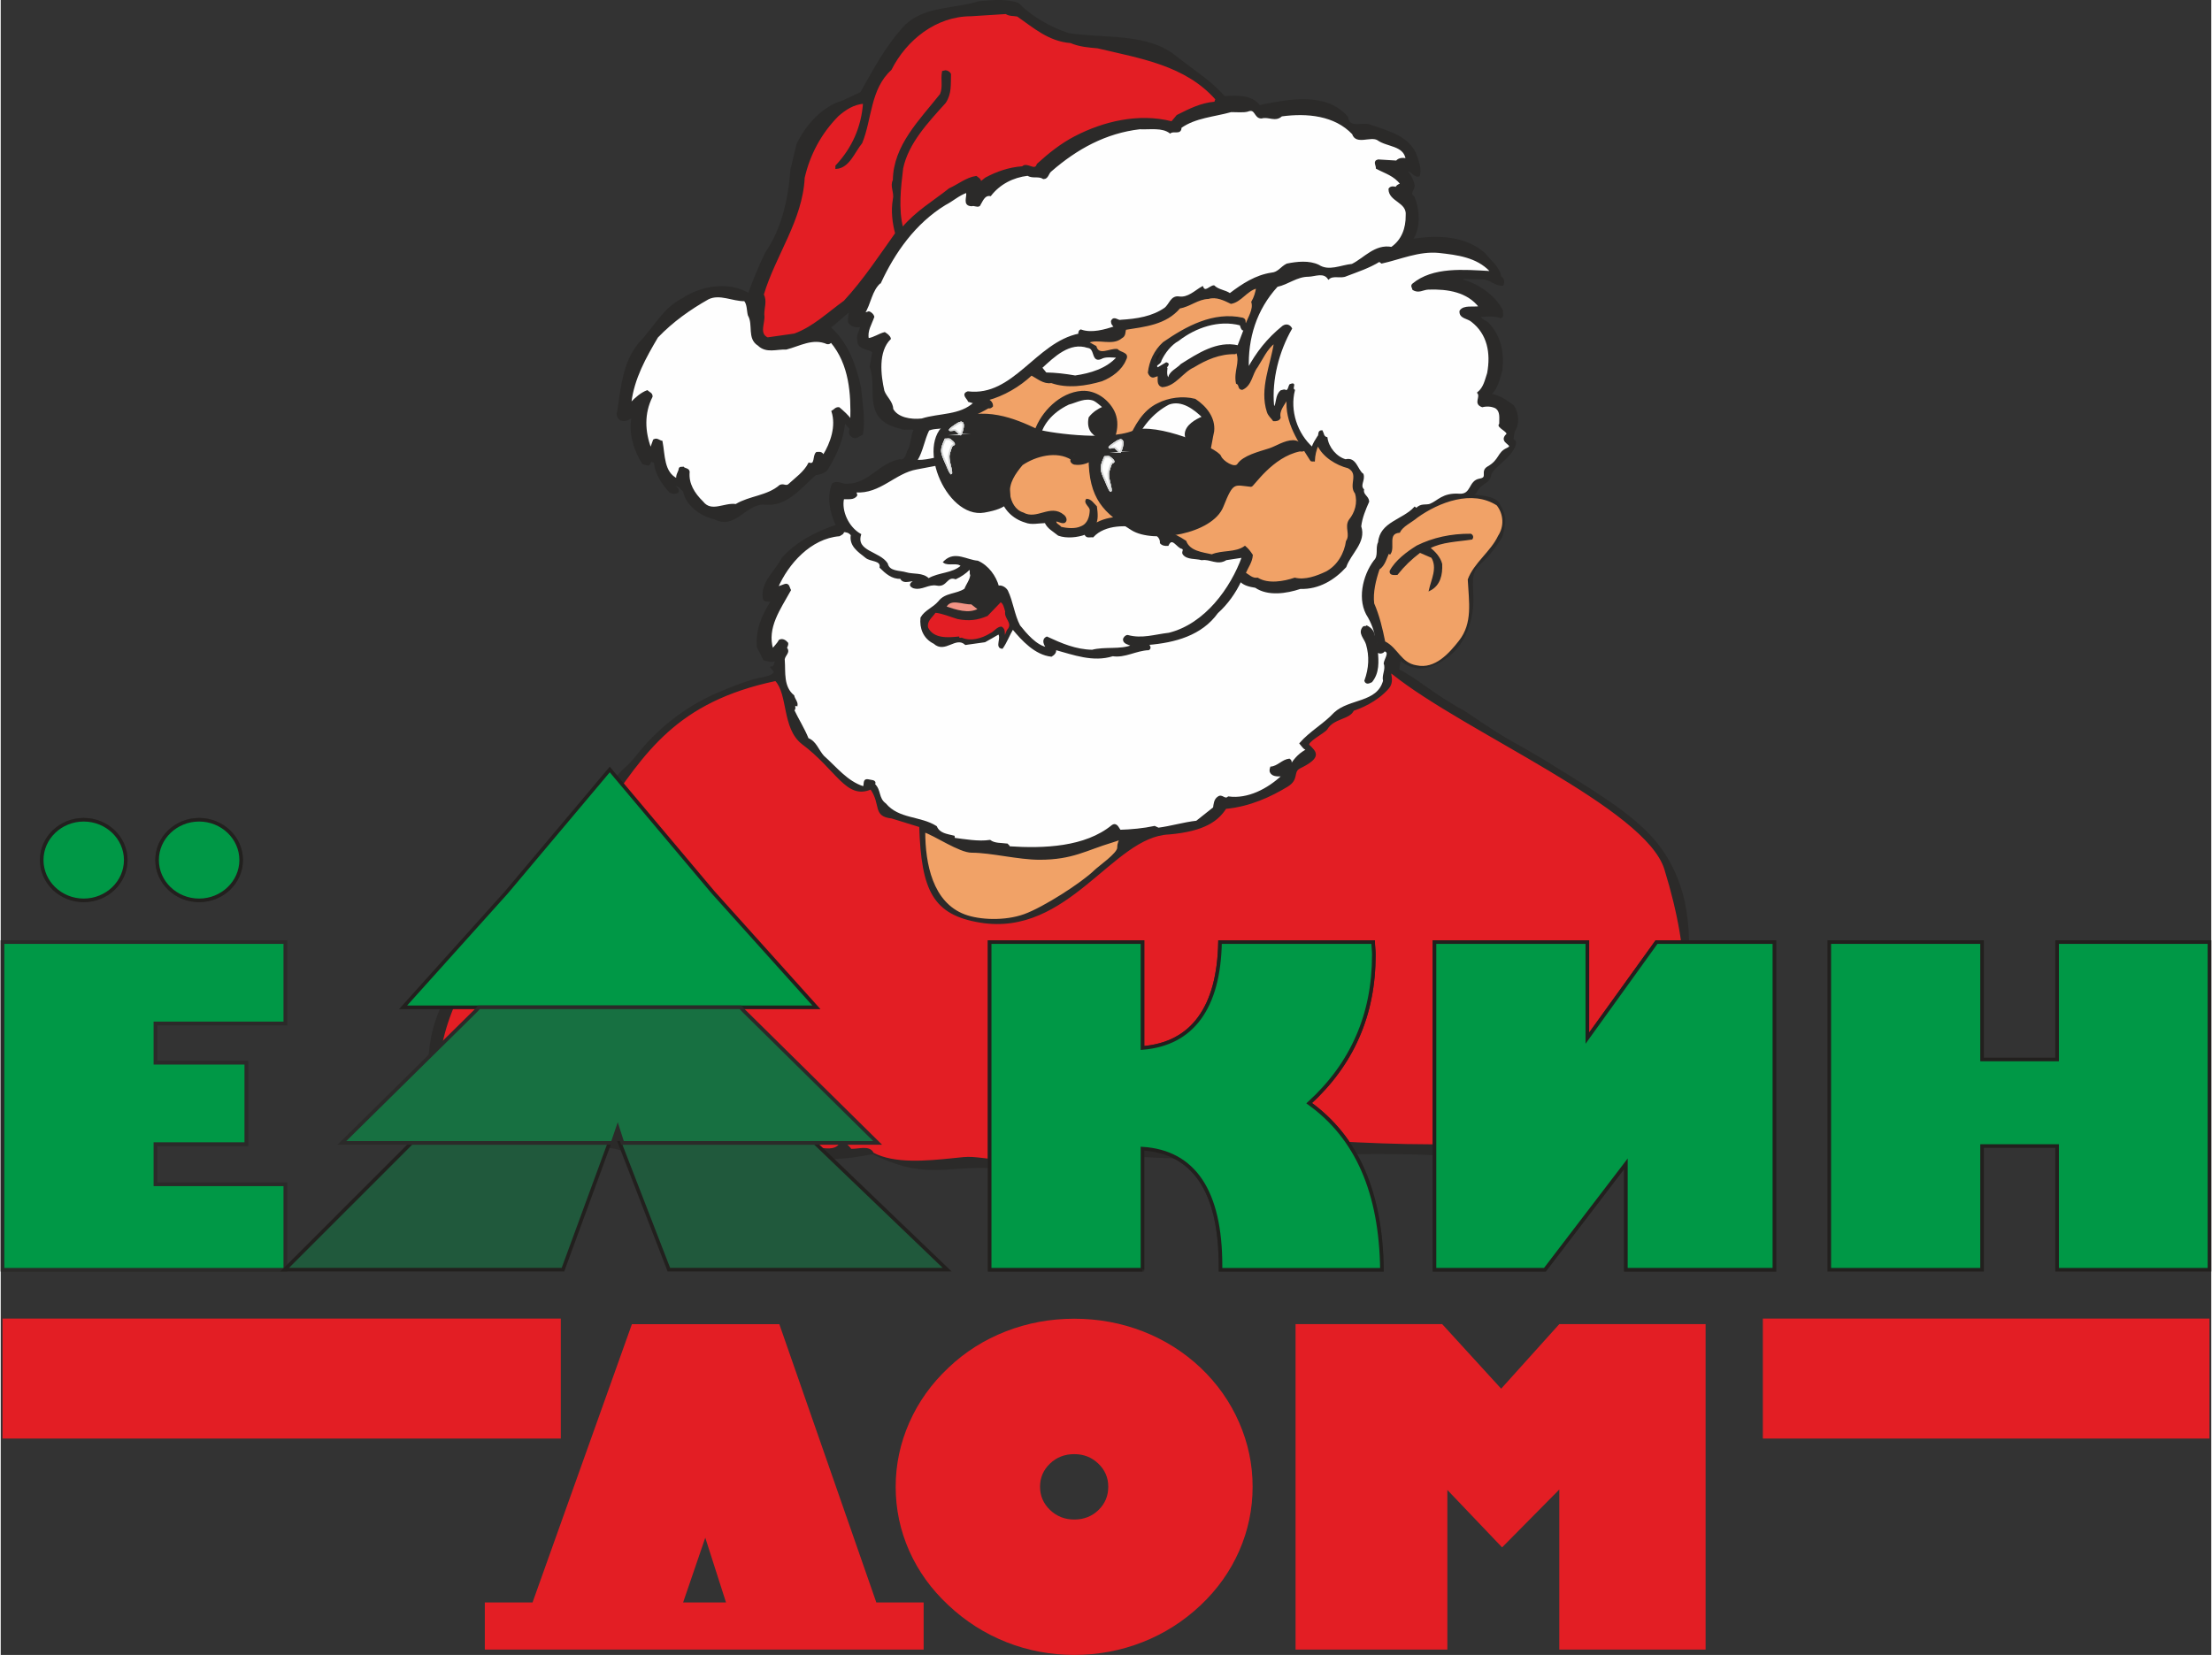 <?xml version="1.0" encoding="UTF-8"?>
<!DOCTYPE svg PUBLIC "-//W3C//DTD SVG 1.1//EN" "http://www.w3.org/Graphics/SVG/1.1/DTD/svg11.dtd">
<!-- Creator: CorelDRAW 2017 -->
<svg xmlns="http://www.w3.org/2000/svg" xml:space="preserve" width="306px" height="229px" version="1.1" style="shape-rendering:geometricPrecision; text-rendering:geometricPrecision; image-rendering:optimizeQuality; fill-rule:evenodd; clip-rule:evenodd"
viewBox="0 0 1442.14 1079.95"
 xmlns:xlink="http://www.w3.org/1999/xlink">
 <rect x="0" y="0" width="1442.14" height="1079.95" fill="#333333" stroke="none"/>
 <defs>
  <style type="text/css">
   <![CDATA[
    .str7 {stroke:#2B2A29;stroke-width:2.36;stroke-miterlimit:22.926}
    .str6 {stroke:#22201E;stroke-width:2.36;stroke-miterlimit:22.926}
    .str5 {stroke:#D9DADA;stroke-width:1.02;stroke-miterlimit:22.926}
    .str4 {stroke:#CCCDCD;stroke-width:1.02;stroke-miterlimit:22.926}
    .str3 {stroke:#C0C1C1;stroke-width:1.02;stroke-miterlimit:22.926}
    .str2 {stroke:#B2B3B3;stroke-width:1.02;stroke-miterlimit:22.926}
    .str0 {stroke:#2B2A29;stroke-width:1.02;stroke-miterlimit:22.926}
    .str1 {stroke:#22201E;stroke-width:1.02;stroke-miterlimit:22.926}
    .fil2 {fill:#FEFEFE}
    .fil5 {fill:#ECEDED}
    .fil1 {fill:#2B2A29}
    .fil3 {fill:#F29385}
    .fil0 {fill:#E31E24}
    .fil4 {fill:#F1A267}
    .fil7 {fill:#22201E}
    .fil9 {fill:#177041}
    .fil8 {fill:#20593C}
    .fil6 {fill:#009846}
   ]]>
  </style>
 </defs>
 <g id="Слой_x0020_1">
  <g id="_2959031366384">
   <polygon class="fil0" points="943.77,1076.44 844.74,1076.44 844.74,864.07 940.38,864.07 978.87,906.21 1016.8,864.07 1112.25,864.07 1112.25,1076.44 1016.8,1076.44 1016.8,972.01 979.48,1009.77 943.77,972.3 "/>
   <path class="fil0" d="M583.86 970.19c0,-14.49 2.97,-28.43 8.88,-41.86 5.91,-13.41 14.42,-25.35 25.53,-35.78 10.82,-10.34 23.35,-18.23 37.5,-23.76 14.13,-5.49 29.02,-8.24 44.57,-8.24 15.71,0 30.59,2.75 44.79,8.24 14.14,5.53 26.67,13.42 37.65,23.76 10.87,10.33 19.25,22.21 25.11,35.64 5.89,13.41 8.83,27.42 8.83,42 0,14.56 -2.89,28.52 -8.73,41.84 -5.85,13.33 -14.24,25.15 -25.21,35.5 -11.08,10.44 -23.66,18.48 -37.81,24.05 -14.19,5.58 -29.03,8.37 -44.63,8.37 -15.44,0 -30.18,-2.79 -44.17,-8.31 -14.04,-5.54 -26.68,-13.57 -37.9,-24.11 -11.11,-10.35 -19.62,-22.12 -25.53,-35.4 -5.91,-13.32 -8.88,-27.28 -8.88,-41.94zm94.18 0l0 0c0,5.9 2.15,10.95 6.49,15.14 4.38,4.19 9.65,6.26 15.81,6.26 6.32,0 11.59,-2.07 15.84,-6.21 4.26,-4.13 6.36,-9.18 6.36,-15.19 0,-5.92 -2.15,-10.93 -6.45,-15.06 -4.32,-4.14 -9.53,-6.21 -15.75,-6.21 -6.26,0 -11.53,2.07 -15.85,6.21 -4.3,4.13 -6.45,9.14 -6.45,15.06z"/>
   <path class="fil0" d="M507.96 864.13l-96.19 0 -64.82 181.57 -31.13 0 0 30.74 20.16 0 98.7 0 48.31 0 98.96 0 20.15 0 0 -30.74 -30.86 0 -63.28 -181.57zm-62.77 181.57l0 0 14.45 -42.25 13.53 42.25 -27.98 0z"/>
   <polygon class="fil0" points="1.18,860.45 365.39,860.45 365.39,938.75 1.18,938.75 "/>
   <polygon class="fil0" points="1149.59,860.45 1440.96,860.45 1440.96,938.75 1149.59,938.75 "/>
   <path class="fil1 str0" d="M291.7 648.69c10.8,-26.08 15.38,-30.52 39.5,-61.88 15.44,-20.06 54.32,-58.33 67.47,-74.61 7.52,-11.97 8.38,-8.68 16.82,-19.44 12,-15.3 30.27,-31.11 53.59,-40.77 7.85,-3.26 10.97,-4.73 22.37,-8.31 11.98,-2.59 10.9,-2.38 13.69,-5 -6.03,-8.38 -0.92,2.1 0.49,-7.96 -2.69,1.46 -4.86,0.31 -7.67,-0.3 -1.39,-2.7 -2.9,-5.6 -4.2,-8.29 -0.87,-10.98 3.22,-20.61 8.95,-29.41 -1.94,-1.46 -4.32,0.41 -5.06,-2.29 -1.51,-10.56 7.98,-17.39 12.3,-26.1 9.39,-10.46 22.35,-17.18 35.42,-21.43 -3.78,-7.88 -6.16,-18.34 -2.61,-27.03 3.05,-2.29 6.5,0.93 10.06,0.3 13.6,-0.3 20.84,-13.67 33.58,-15.95 4.63,0.83 4.33,-4.46 6.13,-6.94 1.85,-4.15 1.65,-9 3.59,-13.04 -2.38,-1.14 -5.53,0.3 -8.55,-0.74 -5.82,-1.55 -10.99,-3.3 -14.78,-8.38 -6.04,-8.92 -1.51,-21.55 -5.4,-31.81l1.72 -9.73c-3.23,-2.58 -10.13,-1.76 -9.72,-7.66 -0.85,-3.42 1.41,-5.91 1.84,-8.91 -2.69,0.21 -6.14,0.21 -7.98,-2.9 -0.1,-2.28 0.2,-5.18 1.07,-7.56 -4.09,2.9 -8.75,7.76 -13.37,11.08 11.76,10.67 16.72,24.97 19.85,39.57 0.86,9.32 2.91,21.02 1.19,30.04 -2.17,1.04 -4.64,3.62 -6.9,1.14 -1.84,-1.04 -1.09,-3.63 -0.77,-4.57l-3.88 -4.45c-0.77,10.06 -4.97,20.4 -10.47,29.42 -1.53,3.31 -5.18,4.46 -8.43,4.77 -9.93,8.69 -19.21,21.33 -33.89,19.16 -12.63,0.3 -18.57,16.67 -32.08,9.63 -8.51,-1.76 -18.36,-8.8 -19.97,-18.03 -2.04,-1.24 -2.81,-3.72 -5.73,-3.72l-0.43 0.31c0.86,1.04 3.04,2.17 2.27,4.15 -1.84,1.13 -3.35,0.72 -5.06,0 -5.2,-5.71 -9.29,-11.93 -10.06,-19.38l-2.58 -1.04c-0.33,1.04 -0.67,3.33 -2.58,2.5l-2.51 -0.73c-5.6,-8.9 -8.84,-19.48 -6.9,-30.55 -1.84,1.44 -4.2,3.2 -7.55,2.07 -1.64,-1.04 -2.81,-3.53 -1.74,-5.5 2.28,-15.11 3.46,-31.49 13.61,-44.02 9.93,-10.05 15.88,-23.2 28.92,-29.52 11.46,-7.77 29.16,-10.67 41.59,-3.73 0.31,0.62 0.85,0.2 1.28,0.31 3.25,-8.9 6.8,-17.71 11.02,-26.31 10.8,-15.74 15.13,-35.01 16.53,-54.37l3.98 -16.57c5.61,-11.91 16.42,-24.34 29.6,-28.07l11.97 -5.59c8.42,-14.92 16.76,-30.98 29.5,-44.34 12.93,-11.81 31.73,-9.94 47.38,-14.91 8.08,-0.62 17.7,-1.87 25.68,1.14 8.88,9.01 20.74,15.64 32.84,19.68 23.1,3.62 50.31,-0.32 69.22,14.29 10.78,8.9 22.55,15.64 32.47,26.83 7.78,-0.52 17.73,-1.14 22.8,5.9 18.13,-3.73 43.5,-9.01 57.34,7.35 1.28,8.5 10.03,3 15.22,5.5 11.33,3.82 25.58,7.35 29.89,20.09 1.31,3.93 3.02,8.49 1.74,12.52 -3.14,1.15 -4.86,-4.03 -8.21,-3.1 2.38,2.59 3.89,5.39 4.63,8.6 1.2,3.31 -3.75,5.8 0,8.39 3.58,8.28 4.33,20.2 -1.07,27.97 16.08,-2.69 34.66,-2.28 47.39,9.11 3.69,4.76 9.61,9.01 10.38,15.22 2.26,1.04 2.16,3.42 1.52,5.18 -4.97,0.42 -8.45,-4.45 -13.61,-4.14l-12 -0.31c-0.54,0.31 -0.97,0.72 -0.74,1.35 10.03,2.7 21.25,10.15 26.01,20.09 -0.43,0.83 0.98,4.04 -1.18,4.14 -3.78,-1.55 -8.97,-1.13 -13.29,-0.72 0.12,2.07 3.35,3.1 5.08,4.45 8.08,8.71 10.16,18.75 8.96,30.55 -1.62,5.61 -2.58,11.51 -7.24,15.97 5.62,1.03 10.38,4.04 14.91,7.65 3.02,4.88 3.78,11.6 0.33,16.47l-0.87 5.7c3.13,-0.34 2.43,5.57 -5.55,12.81 -4.96,4.5 -8.15,7.16 -8.85,9.82 -1.02,5.98 -6.32,4.81 -9.28,11.03 -2.17,4.55 -15.25,2.42 -10.05,2.43 5.34,0.03 21.28,-0.38 24.6,5.27 2.4,4.12 4.3,7.82 3.79,12.85 -0.28,2.72 -1.39,8.16 -1.87,8.89 -1.97,3.04 -6.98,11.26 -14.28,17.58 -6.87,5.98 -4.5,13.73 -4.54,24.45 -0.03,7.79 -2.61,21.9 -11.62,31.78 -4.04,4.43 -14.68,12.33 -24.01,11.52 -10.59,-0.89 -16.98,-11.31 -13.89,-7.35 3.43,4.36 2.4,-2.77 1.12,9 10.95,5.01 23.13,16.6 42.54,26.89 40.29,27.36 22.69,13.42 70.41,43.4 31.44,19.49 49.39,32.71 60.44,49.81 21.04,32.65 14.83,66.35 15.16,96.73 -2.78,11.08 -25.37,105.42 -165.06,99.27 -21.06,-1.36 -82.18,-0.83 -136.23,1.58 -47.92,2.13 -52.86,-2.36 -64.17,0.65 -15.88,4.14 -56.55,7.43 -72.77,8.05 -41.22,-7.12 -54.06,8.76 -93.16,-11 -4,0.13 -23.26,7.16 -70.24,0.62 -14.25,1.34 -32.92,-0.33 -48.57,-0.13 -13.92,-0.3 -31.84,-1.98 -44.61,-2.71 -15.22,-4.52 -18.49,0.12 -34.39,0.96 -19.9,4.94 -72.87,-0.66 -91.65,-12.67 -5.85,-21.2 -3.58,-21.07 -0.61,-43.66 1.41,-10.73 0.71,-23.46 12.73,-46.35z"/>
   <path class="fil0 str0" d="M620.73 756.35c-16.4,1.65 -37.83,3.73 -51.69,-3.72 -2.31,-5.05 -9.45,-2.16 -14.41,-2.46 -1.35,-1.66 -3.91,-4.97 -6.73,-4.14 -3.91,7.13 -15.21,2.27 -22.07,2.48 -5.73,-1.44 -7.64,-4.18 -11.99,-6.84 -21.05,1.32 -42.64,3.17 -63.18,-1.42 -10.36,-1.23 -22.12,-0.72 -29.46,-7.14 -4.09,0.83 -8.11,-3.52 -10.59,-0.53 -3.99,-0.41 -7.44,2.39 -11.23,0.53 -16.19,5.38 -37.03,2.79 -54.09,3 -9.93,-1.87 -20.28,-2.8 -28.93,-7.25 -6.47,-0.42 -11.03,-5.28 -17.26,-5.91l-14.05 -6.83c-2.58,-43.6 15.56,-77.99 42.87,-110.62 10.36,-9.43 13.61,-22.88 23.1,-33.24 12.86,-15.03 30.22,-26.21 41.46,-41.84 27.51,-39.69 47.88,-72.76 113.08,-86.53 8.61,9.12 4.54,31.06 17.31,41.19 22.7,16.85 28.92,36.53 44.83,29.56 7.37,10.53 1.28,17.64 13.64,18.97l18.38 5.68c1.36,41.96 9,57.26 39.21,62.27 57.37,9.49 86.3,-56.11 123.13,-57.52 23.4,-2.02 32,-8.86 37.03,-16.69 15.99,-1.5 29.62,-8.02 40.13,-14.37 7.62,-4.61 3.12,-9.35 8.16,-11.97 14.38,-7 10.51,-10.14 6.01,-14.57 -2.3,-2.27 10.38,-8.66 11.62,-10.75 4.36,-7.46 15.01,-6.61 17.31,-12.3 4.04,-1.3 15.19,-5.56 22.89,-14.45 4.6,-5.35 -1.23,-12.66 3.07,-9.24 47.27,37.82 165.12,87.11 177.55,127.43 73.15,237.12 -183.21,170.08 -315.36,174.89 -22.76,4.55 -45.78,8.6 -68.44,13.87 -14.68,1.77 -28.93,0.52 -44.04,2.39 -28.57,-3.44 -23.69,-3.29 -37.26,-1.93z"/>
   <path class="fil0 str0" d="M497.32 192.18c7.77,-25.88 25.37,-48.67 26.67,-76.22 3.45,-15.02 10.69,-28.9 22.12,-40.5 4.86,-4.25 10.26,-7.77 16.96,-8.28 -1.08,15.63 -7.13,29.51 -18.03,41.11l0 1.45c8.41,-0.62 11.67,-10.77 16.52,-16.57 6.37,-15.54 5.19,-35.21 19.11,-47.86 9.82,-19.47 29.26,-35.21 52.35,-35.21l22.79 -1.45c2.18,1.55 4.97,1.14 7.57,1.66 10.8,7.56 20.62,16.26 34.66,17.3 5.83,2.48 11.66,2.89 17.6,3.42 27.85,6.63 57.31,11.07 77.29,33.66l-0.75 2.17c-9.17,0.73 -16.74,4.66 -24.62,8.6l-3.56 4.24c-21.71,-5.59 -44.71,0.11 -63.05,9.64 -8.85,4.56 -17.06,11.08 -24.53,17.91 -1.71,5.4 -6.79,-1.34 -9.81,1.77 -8.85,0.62 -16.74,3.41 -24.07,7.35l-3.35 2.69c0.1,-1.97 -1.51,-2.69 -2.81,-3.72 -6.38,0.93 -11.54,5.38 -17.37,7.97 -10.7,8.49 -21.48,14.61 -30.77,25.58 -3.15,-12.53 -1.53,-26.3 0,-39.15 3.55,-16.57 16.29,-30.04 27.85,-42.88 3.89,-5.9 3.13,-11.91 3.36,-18.44 -0.44,-1.13 -1.85,-1.96 -3.05,-2.07l-1.81 0.42c-0.98,5.59 0.74,9.63 -1.31,14.81 -13.5,17.09 -30.47,33.46 -30.76,56.03 -2.05,3.84 1.06,8.09 0,12.53 -1.31,7.47 -0.34,15.24 1.5,22.17 -10.48,14.71 -20.85,30.56 -33.58,44.33 -10.69,7.67 -20.31,17.09 -32.61,21.54l-17.6 2.5c-6.36,-2.91 -1.73,-10.26 -2.58,-15.23 -0.1,-4.98 1.94,-8.81 -0.33,-13.27z"/>
   <path class="fil2 str0" d="M515.04 385.05c-0.87,-1.24 -0.87,-4.45 -3.59,-3.42l-4.85 1.77c6.8,-15.74 21.59,-32.42 40.49,-33.98 1.07,-0.73 2.71,-1.14 2.58,-2.68 2.07,0 3.89,0.41 5.42,2.37 -1.2,6.93 4.53,10.67 9.39,14.5 2.91,2.58 10.25,1.45 9.39,6.63 3.55,3.52 7.77,7.35 13.27,6.94 1.94,4.35 7.67,0.41 9.72,1.97 -1.18,0.3 -2.68,0.93 -3.12,2.18 -0.33,1.03 1.07,1.75 1.84,2.07 5.4,1.54 9.39,-2.8 15.12,-1.77 6.46,1.35 6.13,-6.31 12.3,-4.14 3.12,-1.44 6.47,-3.63 8.95,-6.22 1.4,0.63 0.23,2.71 1.07,3.95 -0.31,3.4 -2.78,6.31 -3.88,9.31 -5.5,3.73 -12.84,2.59 -17.06,8.19 -3.77,4.35 -8.85,5.79 -11.54,10.46 -0.67,6.52 1.62,13.15 8.41,16.46 7.14,6.54 13.95,-5.18 20.52,0.73l12.53 -1.77c3.02,-1.65 6.04,-3.41 9.05,-5.17 2.49,2.79 -2.14,9.11 2.29,9.42 2.81,-4.02 4.42,-8.7 6.9,-12.74 6.27,7.56 14.68,16.78 25.17,17.92 1.61,-0.93 3.21,-2.48 2.47,-4.45 12.1,3.31 24.85,8.19 37.57,4.14 7.99,1.24 15.12,-3.62 23.44,-3.94 1.51,-0.93 0.33,-2.38 -0.34,-3.41 17.3,-1.44 34.66,-6.01 45.14,-20.61 6.48,-5.8 11.56,-13.05 15.13,-20.61 2.47,2.59 6.13,3.32 9.81,3.93 8.21,5.6 20.19,3.74 29.16,0.73 12.09,0.42 22.22,-5.91 29.56,-13.98 3.05,-8.91 13.18,-16.06 9.72,-26.32 0.67,-5.79 2.92,-11.08 5.2,-16.26 -0.23,-3.3 -3.99,-4.13 -3.35,-7.67 -2.82,-2.99 0.86,-6.1 -0.33,-10.03 -3.86,-2.7 -4.43,-11.09 -11.24,-9.33 -6.23,-1.76 -11.43,-8.08 -12.3,-14.5 -2.37,-0.52 -2.24,-2.9 -3.12,-4.45 -2.7,0 -1.2,2.69 -2.6,3.83 -1.28,2.28 -3.12,4.46 -3.57,7.24 -10.35,-9.1 -15.31,-24.33 -11.96,-37.69 -2.27,-1.45 1.82,-5.19 -2.61,-3.52 -0.87,1.34 -0.74,3.72 -2.79,4.04 -0.66,-1.03 -2.27,-0.1 -3.15,0 -3.45,3.01 -2.27,7.77 -4.42,11.07l-0.63 -1.75c-1.51,-16.67 3.22,-35.22 11.76,-50.14 -1.2,-2.06 -3.14,-2.8 -5.4,-1.34 -10.16,8.18 -17.06,17.2 -22.78,27.66 -0.77,-19.99 5.05,-38.84 18.9,-53.97 7.23,-1.55 12.73,-6.63 20.51,-6.63 4.19,-0.1 9.92,-3 13.07,1.76 2.91,-2.8 8.08,-0.31 11.53,-2.07 7.34,-2.8 14.92,-5.28 21.61,-9.43l1.52 1.14c11.86,-2.59 24.16,-8.18 37.23,-6.94 12.2,1.35 24.84,2.91 33.59,12.12l0 0.73c-17.17,-0.93 -37.37,-2.9 -50.54,8.19 -1.08,1.13 0.13,2.17 0.23,3.21 3.65,2.37 6.36,-0.22 10.03,-0.32 12.63,-0.42 25.59,1.66 33.36,11.81 -4.21,0.82 -10.25,-0.93 -12.62,2.69 -0.44,4.56 4.95,4.35 7.54,6.63 10.48,8.08 12.97,20.62 10.48,33.97 -1.5,4.46 -2.37,9.44 -6.46,12.75 2.34,2.9 -2.72,6.93 2.78,8.9 3.02,-0.72 6.07,-0.51 8.75,0.73 3.78,2.48 2.71,6.94 2.81,10.87 -2.48,1.56 6.07,4.74 4.55,6.71 -5.83,5.45 6.35,6.5 0.03,9.31 -5.93,2.62 -4.52,7.51 -12.35,11.96 -5.01,2.85 0.77,7 -5.42,8.02 -7.12,1.14 -4.92,10.42 -13.35,9.86 -10.93,-0.7 -13.74,4.54 -19.06,6.59 -2.48,0.93 -6.17,-0.55 -8.87,2.82l-1.13 -0.88c-7.68,8.38 -22.35,9.73 -23.43,22.78 -1.94,3.62 0.54,8.8 -2.91,12.11 -7.24,9.74 -11.03,25.81 -3.69,36.67 3.05,5.49 4.87,11.29 5.4,17.61 -0.53,-1.54 -1.28,-3.84 -2.05,-5.91 -0.3,-2.68 -2.37,-4.66 -4.63,-5.79 -0.66,0.73 -1.63,0 -2.27,0.73 -3.13,3.82 1.07,6.93 2.27,10.97 2.26,7.76 1.94,15.64 -1.07,23.93 0.84,2.27 3.01,0.93 4.19,0.42 4.66,-5.81 4.22,-12.85 3.56,-20.2 0.66,1.44 2.17,1.86 3.79,1.03l1.07 -1.03c4.22,0.93 0.33,5.58 0,8.38 1.51,4.04 -1.38,7.56 -0.41,11.4 -4.11,14.91 -22.35,11.9 -32.18,21.12 -6.59,7.15 -15.88,12.23 -22.35,19.68 1.51,1.77 2.69,4.04 4.96,3.95 -4.66,2.07 -8.65,6.1 -11.12,10.55 -0.44,-1.23 0.97,-2.79 -0.98,-4.04 -4.52,0.53 -7.33,4.77 -11.96,5.18 -0.57,1.67 -0.77,2.91 0.74,4.25 1.94,1.66 5.39,0.93 6.8,1.24 -9.49,8.92 -22.55,15.75 -35.3,13.99 -2.48,2.28 -4.11,-1.87 -6.6,0 -2.47,1.55 -2.57,4.76 -2.91,6.93l-11.23 8.92c-8.42,0.93 -16.83,3.51 -24.94,4.55l-2.48 -1.14c-7.23,1.55 -15.34,2.29 -22.56,2.5 -1.19,-1.46 -2.27,-5.08 -5.08,-3.12 -17.6,14.39 -44.59,15.43 -67.47,13.88 0.42,-0.94 -0.77,-1.14 -1.08,-1.77 -3.88,-0.51 -8.21,-0.1 -11.23,-2.37 -7.34,1.14 -16.63,-0.52 -23.86,-1.46 0.74,-0.2 0.3,-0.92 0.3,-1.35 -4.52,-1.13 -9.49,-1.54 -11.53,-6.31 -10.39,-6.63 -24.39,-4.45 -33.14,-14.81 -5.1,-3.73 -3.03,-8.9 -7.25,-12.84 1.41,-2.69 -2.48,-2.28 -3.99,-2.8 -3.58,-0.62 -1.63,3.52 -3.14,4.56 -10.79,-3.42 -17.7,-12.65 -26.12,-20.1 -3.58,-4.03 -4.96,-9.52 -10.04,-11.39 -2.59,-6.53 -6.48,-12.54 -9.39,-18.75 1.28,-0.71 0.43,-2.28 0.64,-3.41 0.33,0.62 0.97,0.1 1.51,0.3 0.32,-2.07 -1.72,-4.04 -2.15,-6.21 -7.14,-5.8 -5.63,-15.52 -6.17,-22.89 -0.63,-3.32 4.12,-5.18 1.41,-8.29 0.23,-1.04 1.07,-1.85 0.77,-3.21 -1.31,-1.54 -3.15,-2.69 -5.09,-1.76 -1.18,2.18 -3.12,4.05 -4.63,5.9 -4.33,-14.28 4.96,-26.71 11.56,-38.73z"/>
   <path class="fil2 str0" d="M549.67 325.29c3.15,-0.21 6.94,0.72 8.64,-2.17l-0.64 -2.29c15.99,1.15 25.48,-12.52 39.96,-15.02l14.15 -2.68c4.74,3.31 10.68,-0.63 15.85,0.71 10.05,-0.51 14.15,9.42 21.6,14.1l0.75 -0.73c3.78,1.45 1.95,4.03 2.82,7.04 1.4,7.76 7.87,13.98 15.65,16.26 3.99,1.66 8.54,0.42 13.07,0.32 1.71,3.83 5.06,5.38 8.62,8.28 5.29,1.87 12.22,1.14 17.29,-0.72 0.87,2.79 3.35,1.45 5.06,1.76 7.68,-8.39 22.46,-8.39 33.48,-5.49 3.89,2.49 11.13,3.93 10.79,9.63 1.18,1.35 2.92,1.55 4.66,1.45 2.91,-6.42 6.36,1.86 9.49,1.96 1.84,1.25 -0.44,2.49 0.76,3.95 2.49,3.2 7.89,2.27 11.88,3.41 5.38,-0.94 10.25,3.63 15.85,0l10.82 -1.66c-7.34,20.51 -24.3,44.13 -48.06,50.03 -9.28,1.03 -17.49,4.04 -26.98,1.45 -1.21,0 -2.05,1.14 -2.48,2.07 -0.33,3.11 3.65,3.11 5.39,4.45 -7.67,3.12 -17.82,0.94 -26.03,3.12 -10.9,-0.22 -20.19,-4.25 -29.57,-8.6 -3.25,1.55 -1.41,4.76 0,6.93 -7.14,-1.34 -13.61,-9.1 -17.93,-14.49 -3.78,-7.25 -4.53,-15.64 -7.98,-22.78 -1.2,-2.08 -4.01,-3.54 -5.83,-2.81 -1.84,-6.62 -6.6,-13.36 -13.4,-16.37 -7.35,-0.61 -14.68,-6.31 -21.26,-0.31l-0.76 0.74c2.91,2.27 9.07,-0.64 11.56,2.48 -5.74,5.38 -14.81,4.55 -21.59,8.59 -3.79,-3.92 -10.05,-2.58 -14.57,-3.92 -4.33,-1.37 -11.24,-0.43 -12.54,-6.12 -4.96,-7.67 -20.84,-7.67 -17.39,-19.05 -7.98,-4.47 -12.94,-15.24 -11.13,-23.52z"/>
   <path class="fil2 str0" d="M573.87 184.21c8.94,-19.26 22.25,-38.63 42.22,-50.85 5.06,-2.59 8.75,-6.21 14.15,-8.08 0.97,3.01 -2.61,8.49 3.11,8.8 1.95,-0.62 3.46,0.93 5.07,0 1.64,-2.58 3.05,-7.35 7.24,-6.62 5.96,-7.67 14.68,-12.12 24.3,-13.26 3.45,2.07 7.03,0 10.35,2.17 2.82,0 2.82,-3.42 4.76,-4.87 16.96,-14.81 35.86,-25.06 57.98,-27.65 6.81,0.31 14.69,-1.24 19.87,2.69 2.49,-1.86 6.91,1.24 6.91,-3.42 9.49,-6.73 21.82,-7.35 32.82,-10.46 3.68,0 8.31,0.42 10.79,-0.31 5.63,-2.28 4.43,4.56 9.08,4.46 4.76,-1.35 8.95,2.48 13.07,-1.35 16.72,-2.28 34.86,-0.52 46.52,11.81 2.18,6.94 11.46,1.03 16.19,3.72 6.17,4.57 17.29,3.32 18.8,12.85 -2.05,-0.52 -4.96,-0.52 -6.47,1.45l-12 -0.73c-3.11,0.73 -0.87,3.32 -0.97,5.18 5.6,3.01 11.67,4.56 15.89,10.36 -0.77,0.31 -2.18,0.73 -2.92,1.77l0 0.72c-1.53,-0.52 -3.68,-0.93 -4.76,0.72 0,7.98 12.11,8.19 11.23,17.2 0.11,8.49 -2.7,16.25 -9.72,21.13 -10.68,-1.98 -17.6,7.04 -25.7,11.07 -7.44,0.73 -15.22,4.98 -22.02,0.53 -6.14,-2.91 -13.94,-2.08 -20.52,-0.73 -3.78,1.86 -5.59,5.59 -10.05,5.9 -10.36,1.56 -18.87,7.16 -27.19,13.47 -3.14,-2.28 -7.46,-2.28 -10.48,-5.18 -2.49,0.1 -5.73,4.87 -7.44,0.62 -4.66,2.59 -9.28,7.56 -15.35,6.63 -4.97,-0.73 -5.93,4.87 -8.95,7.25 -8.32,5.8 -18.36,7.35 -28.83,7.98 -2.14,0.72 -4.52,-2.91 -6.03,0.41 0,1.76 0.63,2.48 2.15,3.73 -6.47,2.18 -15.32,4.77 -22.36,2.18 -1.07,0.51 -1.17,1.55 -1.07,2.68 -27.86,5.61 -42.63,41.34 -72.56,37.71 -4.09,1.35 0,4.14 0.54,5.9 1.4,0.41 2.37,0.73 3.78,1.04 -9.29,8.8 -23,7.15 -34.32,10.77 -7.34,0.83 -16.09,-0.72 -19.23,-6.63 0,-4.55 -4.2,-7.65 -5.74,-11.8 -2.35,-10.36 -4.19,-25.9 4.22,-34.18 -0.43,-1.67 -2.24,-2.9 -3.55,-3.74 -3.78,0.93 -6.9,3.43 -10.8,3.94 -1.19,-5.29 1.95,-9.73 3.56,-14.5 -0.33,-1.24 -1.71,-2.69 -3.12,-3.01l-3.25 1.04c4.32,-6.52 4.66,-15.33 10.8,-20.51z"/>
   <path class="fil0 str0" d="M609.59 399.35c4.87,0.41 9.86,2.69 14.81,4.14 7.35,1.44 12.74,0.72 19.11,-1.97l8.75 -9.11c2.25,0.93 2.81,4.13 3.55,6.63 -0.87,4.34 4.66,7.03 1.85,11.39 -1.51,1.55 -1.51,3.72 -2.82,5.49 -0.64,-1.97 0.54,-5.08 -2.04,-6.52 -2.72,0.1 -4.43,3.21 -7.14,4.35 -5.27,3.3 -12.74,5.48 -18.77,2.88 -0.88,0.12 -1.95,0.42 -2.05,-0.71 -7.14,0.71 -16.53,1.44 -20.31,-6.22 -0.97,-4.77 2.92,-7.04 5.06,-10.35z"/>
   <path class="fil3 str0" d="M633.35 393.86l4.76 3.72c-6.7,3.74 -15.11,0.72 -21.71,-1.45 3.15,-6.42 11.13,-1.96 16.95,-2.27z"/>
   <path class="fil4 str0" d="M624.84 275.77c6.14,-3.31 13.17,-6.1 19.41,-9.83 1.1,0.3 1.84,-0.11 2.61,-0.94 0,-2.06 -1.2,-3.31 -3.04,-4.24 10.38,-2.8 20.54,-8.7 28.62,-16.25 4.12,2.17 8,5.78 12.97,4.95 10.46,3.74 22.65,1.87 32.81,-1.13 6.47,-2.48 12.97,-7.35 15.44,-13.57 2.59,-4.55 -3.24,-4.14 -5.28,-6.52 -4.76,-0.63 -12.1,4.76 -14.05,-2.07l-5.06 -2.81c6.37,-3.1 15.96,2.08 21.92,-3.1 2.37,-1.14 1.94,-3.63 2.47,-5.5 12.64,-2.07 26.35,-3.21 35.4,-13.97 6.6,-1.04 11.79,-6.01 18.81,-6.22 5.06,-1.55 10.35,1.03 14.78,3.21 6.47,-1.14 10.05,-8.39 16.72,-10.04l0.23 -0.42c-0.53,3.52 -1.61,7.05 -3.24,9.74 1.51,4.77 -2.15,10.04 -3.89,14.81 -1.72,-1.45 0.23,-3.01 -2.25,-4.04 -19.1,-4.15 -36.6,5.49 -51.61,15.85 -5.73,5.17 -8.85,12.12 -9.72,19.47 0.33,1.25 1.61,3 3.24,2.7l3.12 -1.04c0.33,2.8 -0.96,6.32 2.59,7.35 8.44,-0.62 13.07,-9.64 20.31,-12.85 8.1,-4.96 17.06,-8.9 27.1,-8.69 0.31,-0.41 0.85,-0.41 1.28,-0.62 2.59,6.52 -1.71,12.21 -0.2,19.99 2.38,0.93 0.87,3.72 3.55,3.94 6.04,-2.6 6.04,-9.95 9.72,-14.62 3.45,-5.38 6.04,-11.6 11.56,-15.95 -2.07,14.61 -9.61,30.25 -4.64,45.38 0.76,2.38 2.57,3.72 3.88,5.59 1.74,0.1 3.45,-0.11 4.09,-1.77 -1.07,-4.86 2.81,-8.69 4.99,-12.74 -1.51,16.07 7.77,28.59 15.22,40.4 0.43,0.73 1.4,0.31 2.14,0.41 0.13,-3.31 0.87,-7.13 2.49,-10.36 3.35,7.47 11.99,12.86 19.87,14.83 7.67,4.14 0.44,11.38 4.76,16.67 1.94,6.21 0,12.85 -3.99,17.7 -2.92,4.46 1.17,9.34 -1.85,13.79 -1.07,7.66 -5.5,16.05 -13.37,20.18 -6.16,2.91 -13.73,5.71 -20.54,4.05 -7.01,2.38 -17.37,4.25 -24.27,0 -3.45,0.51 -5.84,-2.07 -8.21,-3.51 1.61,-3.84 4.32,-7.25 4.63,-11.72 -1.41,-2.17 -2.68,-3.83 -4.63,-5.49 -6.17,4.46 -14.91,2.6 -21.59,5.49 -6.39,-1.44 -14.58,-2.17 -17.19,-9 -8.31,-5.7 -18.24,-7.88 -26.65,-13.79 -10.15,-2.68 -23.56,-2.89 -32.41,2.7 1.75,-3.11 1.31,-7.25 0.77,-11.5 -1.74,-1.66 -3.45,-4.55 -6.17,-4.66 -1.7,2.39 2.39,4.25 2.49,6.84 -0.1,4.46 -1.51,9.32 -6.14,11.08 -3.68,1.77 -9.28,1.34 -13.3,0.31 -0.97,-1.56 -3.88,-2.07 -3.32,-4.45 2.15,0 3.32,1.45 5.6,1.04 1.94,-1.04 0.77,-3.52 -0.54,-4.47 -8.54,-7.23 -17.16,3.73 -26.35,-1.44 -5.49,-1.66 -8.2,-7.26 -8.94,-12.11 -0.97,-7.67 3.56,-13.99 8.31,-19.68 8.72,-5.91 22.56,-9.63 32.38,-3.53 -1.18,1.35 0.64,2.9 1.84,3.11 7.97,1.13 13.07,-4.05 19.21,-6.95 7.24,-7.23 10.79,-18.73 6.16,-27.65 -3.79,-7.15 -11.66,-13.04 -20.51,-12.53 -14.15,0.93 -26.24,13.57 -30.46,25.69 -0.64,4.45 -3.02,8.7 -2.15,13.47 -8.65,2.17 -15.21,9.93 -18.47,17.71 -2.81,-3.21 -5.93,-8.61 -11.23,-7.35 -4.96,-4.15 -10.58,-6.64 -17.26,-7.15 -4.86,-6.12 2.49,-13.37 0,-20.92l-0.97 -1.26z"/>
   <path class="fil2 str0" d="M696.63 263.56c5.3,-1.36 10.7,-4.77 16.62,-2.49 2.16,1.13 4.1,3 6.17,4.66 -3.14,1.35 -6.69,3.52 -9.18,6.83 -0.77,3.64 -0.44,7.78 2.58,10.36 2.05,2.28 5.4,3.01 8.41,2.18l3.16 -2.18c-2.82,7.05 -9.96,11.09 -16.96,13.26 -3.35,-2.27 -5.73,2.91 -8.75,-0.42 -5.19,-3.62 -12.97,-4.45 -19.44,-2.48 -0.1,-1.65 -0.87,-3.11 -2.15,-4.45 0.75,-11.5 9.06,-20.3 19.54,-25.27z"/>
   <path class="fil2 str0" d="M709.27 226.57c5.5,0.43 2.25,10.67 9.38,6.85 2.58,-1.14 6.91,-0.63 10.06,-0.42 -7.14,8.08 -17.83,11.08 -27.76,12.54 -6.59,-1.14 -12.53,-1.86 -19.1,-1.98l-2.94 -3.62c8.11,-7.46 18.36,-17.51 30.36,-13.37z"/>
   <path class="fil1 str0" d="M755.05 263.56c6.91,-3.53 15.96,-4.87 24.07,-2.8 7.24,4.77 12.96,12.12 12,20.71 -2.08,9.23 -2.51,19.89 -9.42,27.55 -9.71,10.15 -23.76,18.34 -37.88,12.75 -11.12,-8.29 -9.18,-22.89 -7.57,-34.91 3.89,-8.8 9.19,-18.75 18.8,-23.3z"/>
   <path class="fil2 str0" d="M761.96 263.56c8.62,-3.21 16.93,3.31 22.35,8.59 -4.55,1.87 -11.13,5.59 -11.36,11.09 -0.2,3.62 3.26,6.2 5.4,8.07 2.5,1.24 6.16,1.46 8.75,0.32 -1.41,12.21 -12.64,20.92 -23.86,24.96 -5.94,1.45 -12.84,1.86 -18.04,-1.67 -7.87,-6.2 -7.54,-16.77 -5.8,-25.36 3.65,-10.15 11.76,-20.41 22.56,-26z"/>
   <path class="fil2 str0" d="M768.32 221.92c11,-8.5 26.12,-13.88 40.5,-10.05 0.3,1.14 0.64,2.27 1.4,3.21l1.17 0 -4.09 10.78c-13.61,-3.21 -26.24,5.28 -37.13,12.11 -2.39,2.8 -8.21,4.87 -8.01,9.32 -2.15,-1.34 -1.71,-4.77 -1.51,-6.94 -1.18,-1.13 2.59,-2.58 -0.2,-3.42l-5.74 3.42c-2.58,-2.68 1.85,-2.58 2.05,-5.18 2.28,-4.96 6.48,-10.45 11.56,-13.25z"/>
   <polygon class="fil2 str1" points="756.02,231.04 754.29,234.46 754.29,232.79 "/>
   <path class="fil4 str0" d="M899.07 371.27c3.66,-2.47 4.63,-7.15 6.48,-11.08 -0.11,0.63 0.43,0.73 0.76,1.04 3.02,-4.36 -2.28,-13.35 6.14,-14.08 1.84,-4.05 7.67,-6.52 11.56,-9.84 13.94,-9.95 35.83,-18.54 52.35,-7.88 4.65,5.9 5.1,14.08 0.98,20.41 -4.83,10.35 -15.86,17.82 -19.75,28.38 0.74,14.61 3.35,28.48 -5.83,40.18 -6.47,8.29 -15.89,18.95 -28.19,16.27 -10.45,-1.66 -12.4,-11.6 -20.84,-15.74 -1.71,-8.5 -3.76,-17.21 -7.21,-25.07 -0.88,-7.47 1.18,-15.54 3.55,-22.59z"/>
   <path class="fil1 str0" d="M924.01 356.47c10.46,-5.18 22.25,-7.78 34.99,-7.66 1.18,0.61 1.4,1.85 0.74,2.78 -9.49,1.46 -19.54,1.56 -27.76,5.91 3.58,2.8 6.81,6.32 7.91,10.57 0.31,6.94 -1.1,13.67 -7.67,16.98 1.51,-6.73 5.73,-14.51 1.51,-21.44l-7.88 -3.42c-6.07,4.66 -10.36,8.81 -14.92,14.5 -1.6,0 -4.62,0.53 -4.32,-1.97 3.48,-6.63 10.93,-12.21 17.4,-16.25z"/>
   <path class="fil2 str0" d="M428.33 219.95c9.93,-10.36 21.39,-18.44 33.15,-25.07 7.55,-3.73 16.19,1.35 23.86,1.15 2.15,2.48 1.82,6.83 2.59,9.63 3.65,6.21 -0.67,15.12 6.37,19.47 5.19,5.08 11.87,2.17 18.13,2.48 8.65,-2.17 17.29,-7.66 26.78,-3.52 0.97,0.21 1.94,-0.3 2.48,-1.13 12.53,14.81 13.51,34.39 13.07,51.37 -1.94,-3.01 -5.2,-5.8 -7.88,-8.09 -2.07,-0.3 -3.01,1.46 -4.42,2.18 3.11,9.53 -0.54,20.62 -5.84,29.1 -0.76,-2.47 -2.37,-2.17 -4.32,-2.07 -2.37,2.07 -0.33,8.39 -4.96,6.95 -3.05,5.91 -8.54,9.63 -13.5,14.19 -2.05,1.04 -3.13,-0.72 -5.4,0.31 -8.21,7.15 -19.77,7.05 -28.82,12.53 -7.47,-1.13 -15.99,5.59 -21.72,-1.77 -5.71,-5.58 -9.72,-12 -8.95,-19.78 -0.21,-1.97 -2.71,-1.75 -3.69,-2.78 -0.4,0.2 -2.47,-0.43 -2.47,1.03 -0.21,1.96 -2.15,3.83 -1.51,6.62 -9.19,-4.34 -8.32,-15.84 -10.03,-24.65 -1.74,-0.31 -3.15,-2.17 -5.19,-0.92l-2.05 5.79c-4.32,-11.29 -4.76,-23.3 0.74,-34.18 0.13,-2.07 -1.81,-2.48 -3.01,-3.62 -3.89,1.45 -7.44,4.65 -10.36,7.66l-0.44 -0.31c1.95,-15.63 9.49,-29.21 17.39,-42.57z"/>
   <path class="fil2 str0" d="M597.63 300.22c3.65,-6.01 4.53,-13.36 7.67,-19.68 4.29,-1.87 8.75,-0.52 12.94,-2.8 -0.33,1.87 -3.89,3.32 -2.15,5.18 2.25,0.63 3.02,-2.17 4.64,-2.68 1.94,6.21 -4,11.8 -1.28,16.98l0 0.73c-7.15,-0.21 -13.51,2.78 -21.08,2.68l-3.23 1.04 0 -1.04 2.49 -0.41z"/>
   <path class="fil2 str0" d="M625.94 283.32c-0.82,3.14 -3.27,3.93 -3.27,7.06 0,0.79 0,3.13 0,3.93 0,1.57 2.45,2.35 2.45,1.57 0,-0.8 0.82,-3.15 0.82,-3.15l0 -1.56 0 -0.79 0.82 -1.56c0,-1.57 -0.82,-4.72 -0.82,-5.5z"/>
   <path class="fil1 str0" d="M847.51 294.07c-18.31,3.75 -30.48,23.25 -31.76,23.12 -11.29,-1.16 -11.9,-3.54 -18.61,13.34 -6.93,17.41 -45.18,23.83 -59.17,15.04 -17.78,-11.19 -27.76,-19.88 -27.76,-47.2 0,-2.35 -33.63,-5.42 -44.53,2.01 -21.4,14.59 8.62,27.96 -24.09,33.63 -24.81,4.29 -46.06,-47.39 -21.92,-58.85 21.69,-10.28 41.98,-1.45 56.27,5.29 4.09,1.93 45.32,8.35 63.12,1.02 14.05,-5.79 54.69,11.17 56.63,16.4 1.2,3.26 9.31,8.45 11.51,5.17 3.58,-5.36 13.45,-7.71 20.59,-10.02 4.27,-1.38 9.88,-5.25 15.35,-5.25 5.46,0 10.95,7.37 4.37,6.3z"/>
   <polygon class="fil5 str2" points="619.01,302.32 618.88,301.8 618.75,301.24 618.68,300.67 618.6,300.07 618.52,299.45 618.47,298.83 618.45,298.2 618.45,297.56 618.52,296.95 618.7,296.05 618.98,295 619.34,293.85 619.7,292.78 620.06,291.82 620.39,291.13 620.64,290.78 621.75,290.11 621.98,289.79 621.85,289.36 621.52,288.84 621.01,288.3 620.42,287.78 619.83,287.32 619.32,286.95 619.01,286.72 618.81,286.68 618.47,286.66 618.04,286.66 617.53,286.67 617.03,286.68 616.63,286.69 616.35,286.72 616.25,286.72 615.87,287.6 615.48,288.5 615.12,289.4 614.76,290.31 614.48,291.26 614.22,292.2 614.08,293.18 614.02,294.17 614.15,295.34 614.46,296.67 614.94,298.1 615.53,299.6 616.17,301.1 616.81,302.54 617.4,303.87 617.88,305.02 618.42,306.3 619.01,307.5 619.55,308.43 619.96,308.91 620.18,308.73 620.16,307.7 619.77,305.63 "/>
   <polygon class="fil5 str3" points="619.01,302.32 618.88,301.8 618.75,301.24 618.68,300.67 618.6,300.07 618.52,299.45 618.47,298.83 618.45,298.2 618.45,297.56 618.52,296.95 618.7,296.05 618.98,295 619.34,293.85 619.7,292.78 620.06,291.82 620.39,291.13 620.64,290.78 621.75,290.11 621.98,289.79 621.85,289.36 621.52,288.84 621.01,288.3 620.42,287.78 619.83,287.32 619.32,286.95 619.01,286.72 618.81,286.68 618.47,286.66 618.04,286.66 617.53,286.67 617.03,286.68 616.63,286.69 616.35,286.72 616.25,286.72 615.87,287.6 615.48,288.5 615.12,289.4 614.76,290.31 614.48,291.26 614.22,292.2 614.08,293.18 614.02,294.17 614.15,295.34 614.46,296.67 614.94,298.1 615.53,299.6 616.17,301.1 616.81,302.54 617.4,303.87 617.88,305.02 618.42,306.3 619.01,307.5 619.55,308.43 619.96,308.91 620.18,308.73 620.16,307.7 619.77,305.63 "/>
   <polygon class="fil5 str4" points="619.01,302.32 618.88,301.8 618.75,301.24 618.68,300.67 618.6,300.07 618.52,299.45 618.47,298.83 618.45,298.2 618.45,297.56 618.52,296.95 618.7,296.05 618.98,295 619.34,293.85 619.7,292.78 620.06,291.82 620.39,291.13 620.64,290.78 621.75,290.11 621.98,289.79 621.85,289.36 621.52,288.84 621.01,288.3 620.42,287.78 619.83,287.32 619.32,286.95 619.01,286.72 618.81,286.68 618.47,286.66 618.04,286.66 617.53,286.67 617.03,286.68 616.63,286.69 616.35,286.72 616.25,286.72 615.87,287.6 615.48,288.5 615.12,289.4 614.76,290.31 614.48,291.26 614.22,292.2 614.08,293.18 614.02,294.17 614.15,295.34 614.46,296.67 614.94,298.1 615.53,299.6 616.17,301.1 616.81,302.54 617.4,303.87 617.88,305.02 618.42,306.3 619.01,307.5 619.55,308.43 619.96,308.91 620.18,308.73 620.16,307.7 619.77,305.63 "/>
   <path class="fil2 str5" d="M619.01 302.32c-0.36,-1.34 -0.56,-3.07 -0.56,-4.76 0,-1.19 1.66,-6.44 2.19,-6.78l1.11 -0.67c1.06,-0.67 -2.15,-3.02 -2.74,-3.39 -0.23,-0.14 -2.76,-0.01 -2.76,0 -0.98,2.34 -2.23,4.76 -2.23,7.45 0,2.82 2.71,8.03 3.86,10.85 1.36,3.31 3.81,7.95 1.13,-2.7z"/>
   <polygon class="fil5 str2" points="626.17,283.52 625.94,283.42 625.55,283.11 625.07,282.68 624.5,282.17 623.97,281.66 623.51,281.22 623.18,280.91 623.05,280.78 622.56,280.63 622,280.59 621.33,280.63 620.7,280.7 620.08,280.76 619.6,280.77 619.26,280.71 619.13,280.53 619.34,280.17 619.86,279.65 620.62,279.03 621.54,278.36 622.51,277.68 623.46,277.05 624.3,276.54 624.92,276.17 626.55,275.64 627.47,276.07 627.83,277.18 627.78,278.7 627.44,280.39 626.96,281.92 626.48,283.06 "/>
   <polygon class="fil5 str3" points="626.17,283.52 625.94,283.42 625.55,283.11 625.07,282.68 624.5,282.17 623.97,281.66 623.51,281.22 623.18,280.91 623.05,280.78 622.56,280.63 622,280.59 621.33,280.63 620.7,280.7 620.08,280.76 619.6,280.77 619.26,280.71 619.13,280.53 619.34,280.17 619.86,279.65 620.62,279.03 621.54,278.36 622.51,277.68 623.46,277.05 624.3,276.54 624.92,276.17 626.55,275.64 627.47,276.07 627.83,277.18 627.78,278.7 627.44,280.39 626.96,281.92 626.48,283.06 "/>
   <polygon class="fil5 str4" points="626.17,283.52 625.94,283.42 625.55,283.11 625.07,282.68 624.5,282.17 623.97,281.66 623.51,281.22 623.18,280.91 623.05,280.78 622.56,280.63 622,280.59 621.33,280.63 620.7,280.7 620.08,280.76 619.6,280.77 619.26,280.71 619.13,280.53 619.34,280.17 619.86,279.65 620.62,279.03 621.54,278.36 622.51,277.68 623.46,277.05 624.3,276.54 624.92,276.17 626.55,275.64 627.47,276.07 627.83,277.18 627.78,278.7 627.44,280.39 626.96,281.92 626.48,283.06 "/>
   <path class="fil2 str5" d="M626.17 283.52c-0.26,0.04 -3.12,-2.74 -3.12,-2.74 -1.07,-0.58 -3.92,0.43 -3.92,-0.25 0,-0.72 4.51,-3.65 5.79,-4.36 5.39,-2.97 1.81,7.28 1.25,7.35z"/>
   <polygon class="fil5 str2" points="723.11,313.76 722.98,313.24 722.85,312.69 722.77,312.11 722.7,311.52 722.62,310.9 722.57,310.27 722.54,309.65 722.54,309.01 722.62,308.4 722.8,307.5 723.08,306.44 723.44,305.3 723.79,304.21 724.15,303.27 724.49,302.58 724.74,302.23 725.84,301.55 726.07,301.23 725.95,300.8 725.61,300.3 725.1,299.75 724.51,299.23 723.92,298.77 723.41,298.4 723.11,298.16 722.9,298.13 722.57,298.11 722.13,298.1 721.62,298.11 721.13,298.13 720.73,298.14 720.44,298.15 720.34,298.16 719.96,299.04 719.57,299.94 719.22,300.85 718.86,301.76 718.58,302.69 718.32,303.65 718.17,304.62 718.12,305.62 718.25,306.78 718.55,308.11 719.03,309.55 719.63,311.04 720.27,312.55 720.91,313.98 721.49,315.31 721.97,316.48 722.51,317.74 723.11,318.94 723.64,319.88 724.05,320.35 724.28,320.19 724.26,319.16 723.87,317.08 "/>
   <polygon class="fil5 str3" points="723.11,313.76 722.98,313.24 722.85,312.69 722.77,312.11 722.7,311.52 722.62,310.9 722.57,310.27 722.54,309.65 722.54,309.01 722.62,308.4 722.8,307.5 723.08,306.44 723.44,305.3 723.79,304.21 724.15,303.27 724.49,302.58 724.74,302.23 725.84,301.55 726.07,301.23 725.95,300.8 725.61,300.3 725.1,299.75 724.51,299.23 723.92,298.77 723.41,298.4 723.11,298.16 722.9,298.13 722.57,298.11 722.13,298.1 721.62,298.11 721.13,298.13 720.73,298.14 720.44,298.15 720.34,298.16 719.96,299.04 719.57,299.94 719.22,300.85 718.86,301.76 718.58,302.69 718.32,303.65 718.17,304.62 718.12,305.62 718.25,306.78 718.55,308.11 719.03,309.55 719.63,311.04 720.27,312.55 720.91,313.98 721.49,315.31 721.97,316.48 722.51,317.74 723.11,318.94 723.64,319.88 724.05,320.35 724.28,320.19 724.26,319.16 723.87,317.08 "/>
   <polygon class="fil5 str4" points="723.11,313.76 722.98,313.24 722.85,312.69 722.77,312.11 722.7,311.52 722.62,310.9 722.57,310.27 722.54,309.65 722.54,309.01 722.62,308.4 722.8,307.5 723.08,306.44 723.44,305.3 723.79,304.21 724.15,303.27 724.49,302.58 724.74,302.23 725.84,301.55 726.07,301.23 725.95,300.8 725.61,300.3 725.1,299.75 724.51,299.23 723.92,298.77 723.41,298.4 723.11,298.16 722.9,298.13 722.57,298.11 722.13,298.1 721.62,298.11 721.13,298.13 720.73,298.14 720.44,298.15 720.34,298.16 719.96,299.04 719.57,299.94 719.22,300.85 718.86,301.76 718.58,302.69 718.32,303.65 718.17,304.62 718.12,305.62 718.25,306.78 718.55,308.11 719.03,309.55 719.63,311.04 720.27,312.55 720.91,313.98 721.49,315.31 721.97,316.48 722.51,317.74 723.11,318.94 723.64,319.88 724.05,320.35 724.28,320.19 724.26,319.16 723.87,317.08 "/>
   <path class="fil2 str5" d="M723.11 313.76c-0.37,-1.34 -0.57,-3.06 -0.57,-4.75 0,-1.19 1.66,-6.43 2.2,-6.78l1.1 -0.68c1.07,-0.66 -2.15,-3.02 -2.73,-3.39 -0.24,-0.12 -2.77,-0.01 -2.77,0 -0.97,2.34 -2.22,4.76 -2.22,7.46 0,2.81 2.7,8.03 3.85,10.86 1.37,3.3 3.82,7.93 1.14,-2.72z"/>
   <polygon class="fil5 str2" points="730.27,294.97 730.06,294.87 729.67,294.56 729.16,294.12 728.6,293.61 728.07,293.11 727.61,292.67 727.27,292.34 727.14,292.23 726.66,292.08 726.09,292.04 725.44,292.08 724.79,292.14 724.18,292.2 723.69,292.22 723.36,292.15 723.24,291.98 723.44,291.62 723.95,291.09 724.72,290.48 725.64,289.8 726.6,289.12 727.55,288.5 728.39,287.98 729.02,287.62 730.65,287.09 731.57,287.51 731.93,288.62 731.88,290.15 731.55,291.83 731.06,293.37 730.6,294.51 "/>
   <polygon class="fil5 str3" points="730.27,294.97 730.06,294.87 729.67,294.56 729.16,294.12 728.6,293.61 728.07,293.11 727.61,292.67 727.27,292.34 727.14,292.23 726.66,292.08 726.09,292.04 725.44,292.08 724.79,292.14 724.18,292.2 723.69,292.22 723.36,292.15 723.24,291.98 723.44,291.62 723.95,291.09 724.72,290.48 725.64,289.8 726.6,289.12 727.55,288.5 728.39,287.98 729.02,287.62 730.65,287.09 731.57,287.51 731.93,288.62 731.88,290.15 731.55,291.83 731.06,293.37 730.6,294.51 "/>
   <polygon class="fil5 str4" points="730.27,294.97 730.06,294.87 729.67,294.56 729.16,294.12 728.6,293.61 728.07,293.11 727.61,292.67 727.27,292.34 727.14,292.23 726.66,292.08 726.09,292.04 725.44,292.08 724.79,292.14 724.18,292.2 723.69,292.22 723.36,292.15 723.24,291.98 723.44,291.62 723.95,291.09 724.72,290.48 725.64,289.8 726.6,289.12 727.55,288.5 728.39,287.98 729.02,287.62 730.65,287.09 731.57,287.51 731.93,288.62 731.88,290.15 731.55,291.83 731.06,293.37 730.6,294.51 "/>
   <path class="fil2 str5" d="M730.27 294.97c-0.26,0.04 -3.13,-2.74 -3.13,-2.74 -1.07,-0.6 -3.9,0.42 -3.9,-0.25 0,-0.72 4.5,-3.65 5.78,-4.36 5.39,-2.97 1.81,7.27 1.25,7.35z"/>
   <polygon class="fil6 str6" points="397.33,502.15 464.73,582.3 532.15,657.35 397.33,657.35 262.49,657.35 329.92,582.3 "/>
   <polygon class="fil7 str7" points="744.87,828.6 645.17,828.6 645.17,614.76 744.87,614.76 744.87,683.88 747.88,683.57 750.81,683.13 753.62,682.58 756.35,681.9 759.02,681.11 761.55,680.19 764.03,679.15 766.38,677.98 768.66,676.71 770.85,675.32 772.95,673.79 774.97,672.14 776.89,670.38 778.71,668.5 780.45,666.49 782.08,664.36 783.65,662.12 785.1,659.75 786.46,657.28 787.74,654.69 788.89,651.99 789.96,649.16 790.96,646.25 791.83,643.19 792.62,640.03 793.31,636.76 793.9,633.38 794.41,629.88 794.83,626.27 795.13,622.55 795.36,618.72 795.46,614.76 895.34,614.76 895.34,615.14 895.36,615.56 895.39,616.01 895.42,616.51 895.44,617.05 895.49,617.64 895.55,618.25 895.59,618.92 895.65,619.61 895.69,620.25 895.72,620.84 895.75,621.37 895.78,621.88 895.78,622.33 895.8,622.75 895.8,623.14 895.75,626.78 895.62,630.41 895.44,633.97 895.14,637.49 894.77,640.98 894.31,644.42 893.77,647.82 893.13,651.18 892.45,654.51 891.66,657.79 890.79,661.04 889.84,664.23 888.79,667.38 887.67,670.51 886.49,673.57 885.18,676.61 883.83,679.61 882.4,682.57 880.89,685.48 879.27,688.36 877.58,691.21 875.79,694.01 873.96,696.77 872.01,699.5 870.01,702.19 867.92,704.84 865.75,707.44 863.47,710.01 861.14,712.54 858.72,715.04 856.21,717.49 853.62,719.91 856.52,722.04 859.3,724.26 861.98,726.54 864.6,728.93 867.1,731.38 869.53,733.91 871.86,736.54 874.11,739.23 876.26,742.02 878.33,744.87 880.29,747.82 882.19,750.84 883.99,753.95 885.69,757.14 887.31,760.4 888.82,763.75 890.28,767.17 891.6,770.69 892.85,774.29 894.03,777.96 895.11,781.73 896.08,785.57 897,789.5 897.79,793.5 898.53,797.59 899.14,801.78 899.71,806.04 900.15,810.39 900.53,814.81 900.81,819.33 900.99,823.91 901.09,828.6 795.77,828.6 795.77,826.02 795.72,821.54 795.56,817.19 795.34,812.97 794.97,808.88 794.52,804.93 793.95,801.12 793.31,797.43 792.54,793.88 791.7,790.47 790.75,787.19 789.7,784.04 788.53,781.04 787.27,778.16 785.92,775.41 784.46,772.8 782.91,770.33 781.24,768.01 779.5,765.82 777.64,763.76 775.69,761.84 773.67,760.07 771.52,758.42 769.3,756.92 766.97,755.55 764.54,754.32 762,753.24 759.4,752.28 756.69,751.46 753.87,750.78 750.98,750.23 747.99,749.82 744.87,749.56 "/>
   <path class="fil6 str6" d="M744.87 828.6l-99.7 0 0 -213.84 99.7 0 0 69.12c16.26,-1.36 28.7,-7.85 37.21,-19.52 8.54,-11.68 13,-28.24 13.38,-49.6l99.88 0c0,0.98 0.1,2.32 0.25,4.16 0.16,1.9 0.21,3.25 0.21,4.22 0,19.57 -3.53,37.39 -10.62,53.47 -7,16.09 -17.57,30.51 -31.56,43.3 15.55,11.14 27.31,25.76 35.2,43.84 7.88,18.05 11.97,39.67 12.27,64.85l-105.32 0 0 -2.58c0,-24.31 -4.3,-42.85 -12.86,-55.69 -8.6,-12.78 -21.26,-19.7 -38.04,-20.77l0 79.04z"/>
   <polygon class="fil7 str7" points="1035.09,614.76 935.37,614.76 935.37,828.6 1007.41,828.6 1060.23,759.49 1060.23,828.6 1157.12,828.6 1157.12,614.76 1080.23,614.76 1035.09,677.47 "/>
   <polygon class="fil6 str6" points="1035.09,614.76 935.37,614.76 935.37,828.6 1007.41,828.6 1060.23,759.47 1060.23,828.6 1157.12,828.6 1157.12,614.76 1080.23,614.76 1035.09,677.47 "/>
   <polygon class="fil6 str6" points="1192.92,828.6 1192.92,614.76 1292.61,614.76 1292.61,691.37 1341.55,691.37 1341.55,614.76 1440.96,614.76 1440.96,828.6 1341.55,828.6 1341.55,747.87 1292.61,747.87 1292.61,828.6 "/>
   <polygon class="fil7 str7" points="129.43,534.93 134.94,535.47 140.08,537 144.74,539.44 148.8,542.65 152.16,546.55 154.69,551.02 156.3,555.95 156.87,561.23 156.3,566.52 154.69,571.46 152.16,575.92 148.8,579.83 144.74,583.04 140.08,585.47 134.94,587.02 129.43,587.55 123.92,587.02 118.78,585.47 114.13,583.04 110.06,579.83 106.71,575.92 104.17,571.46 102.57,566.52 102,561.23 102.57,555.95 104.17,551.02 106.71,546.55 110.06,542.65 114.13,539.44 118.78,537 123.92,535.47 "/>
   <path class="fil6 str6" d="M129.43 534.93c15.11,0 27.44,11.81 27.44,26.3 0,14.49 -12.33,26.32 -27.44,26.32 -15.1,0 -27.43,-11.83 -27.43,-26.32 0,-14.49 12.33,-26.3 27.43,-26.3z"/>
   <polygon class="fil7 str7" points="54.15,534.93 59.67,535.47 64.82,537 69.47,539.44 73.54,542.65 76.89,546.55 79.42,551.02 81.01,555.95 81.57,561.23 81.01,566.52 79.42,571.46 76.89,575.92 73.54,579.83 69.47,583.04 64.82,585.47 59.67,587.02 54.15,587.55 48.62,587.02 43.48,585.47 38.83,583.04 34.76,579.83 31.41,575.92 28.88,571.46 27.27,566.52 26.73,561.23 27.27,555.95 28.88,551.02 31.41,546.55 34.76,542.65 38.83,539.44 43.48,537 48.62,535.47 "/>
   <path class="fil6 str6" d="M54.15 534.93c15.11,0 27.42,11.81 27.42,26.3 0,14.49 -12.31,26.32 -27.42,26.32 -15.12,0 -27.42,-11.83 -27.42,-26.32 0,-14.49 12.3,-26.3 27.42,-26.3z"/>
   <polygon class="fil7 str7" points="1.18,828.6 1.18,614.76 185.66,614.76 185.66,667.85 100.88,667.85 100.88,693.51 160.21,693.51 160.21,746.6 100.88,746.6 100.88,772.85 185.66,772.85 185.66,828.6 "/>
   <polygon class="fil6 str7" points="1.18,828.6 1.18,614.76 185.66,614.76 185.66,667.85 100.91,667.85 100.91,693.51 160.21,693.51 160.21,746.6 100.91,746.6 100.91,772.85 185.66,772.85 185.66,828.6 "/>
   <path class="fil8 str6" d="M531.18 745.79l86.27 82.75 -181.55 0 -32.04 -82.75 127.32 0zm-130.44 -9.74l0 0 -33.94 92.49 -181.55 0 82.72 -82.75 127.58 0 1.84 0 3.35 -9.74z"/>
   <polygon class="fil9 str7" points="482.61,657.32 484.7,659.58 572.1,745.82 405.62,745.82 402.5,736.08 399.18,745.82 397.33,745.82 222.55,745.82 309.94,659.58 312.04,657.32 397.33,657.32 "/>
   <path class="fil4 str0" d="M602.64 542.68c0,21.03 4.89,46.51 26.11,54.51 9.77,3.68 26.38,4.38 39.01,-0.14 12.74,-4.56 37.82,-20.73 46.13,-28.87 2.61,-2.58 15.02,-11.12 15.02,-14.98 0,-6.87 5.27,-6.62 -3.94,-3.86 -17.06,5.1 -25.75,11.2 -47.19,11.2 -14.02,0 -31.61,-4.6 -44.3,-4.6 -7.87,0 -23.81,-10.92 -30.84,-13.26z"/>
  </g>
 </g>
</svg>

